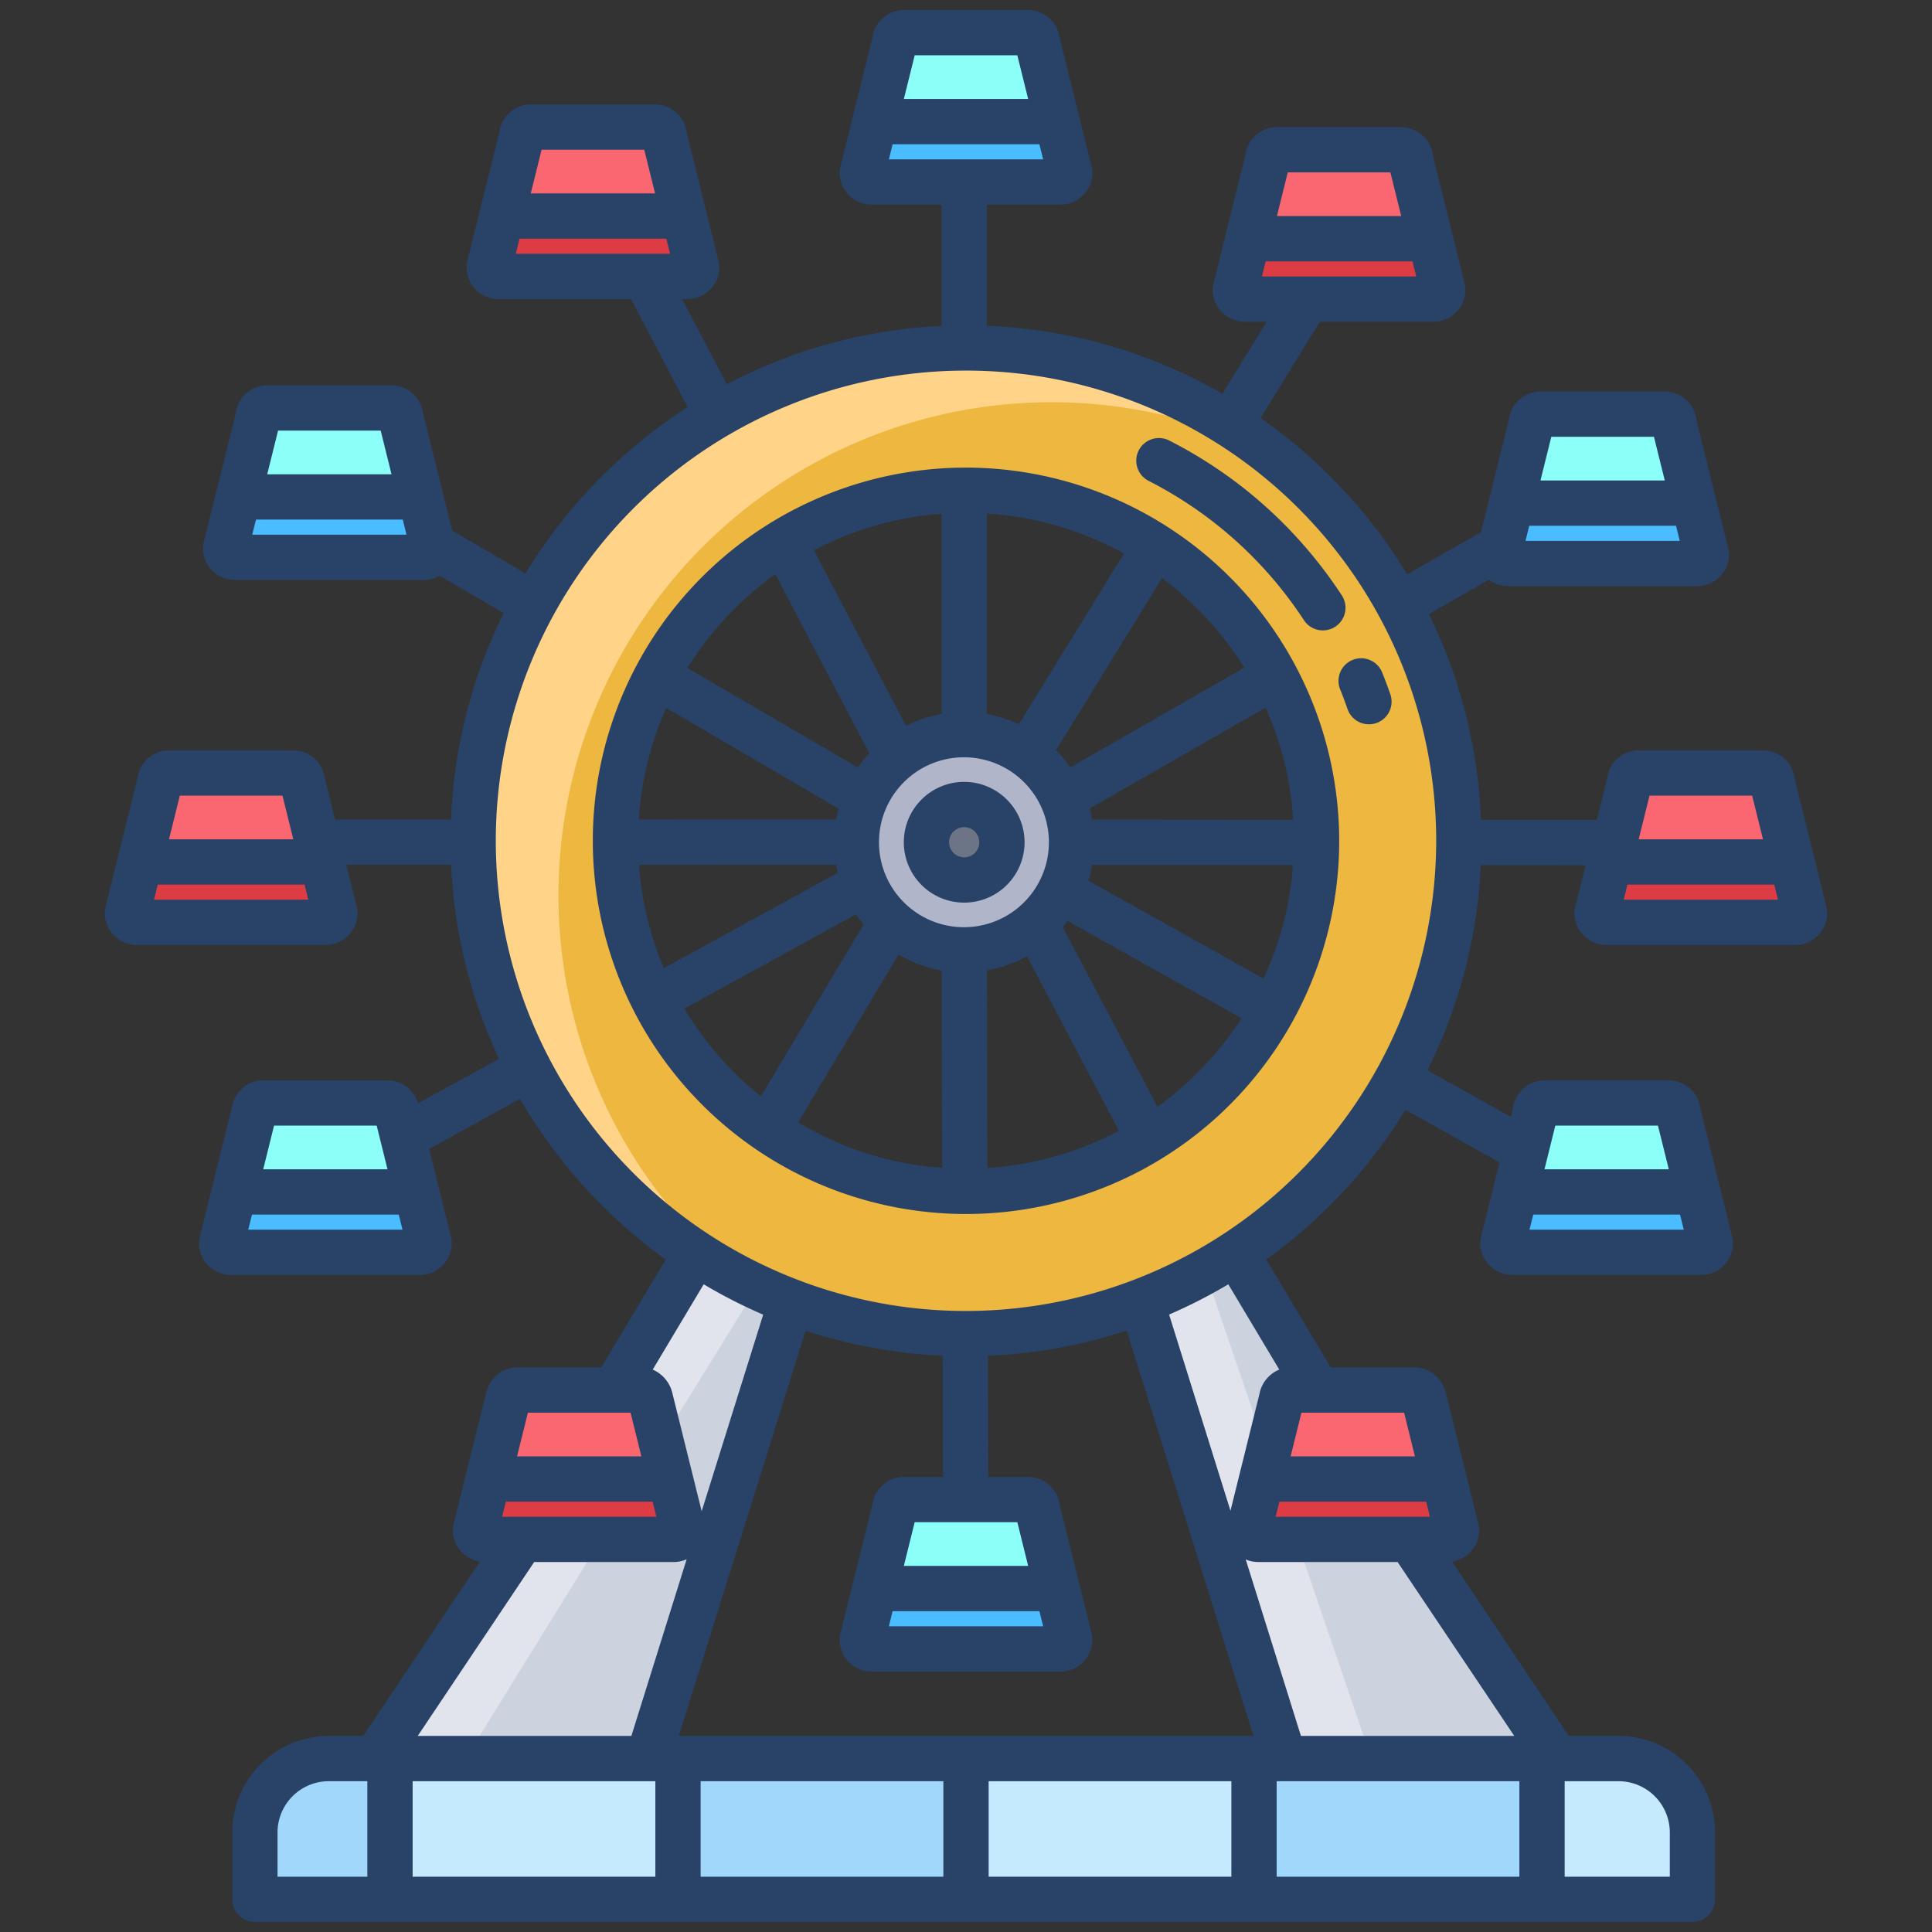 <svg id="Layer_1" height="512" viewBox="0 0 512 512" width="512" xmlns="http://www.w3.org/2000/svg" data-name="Layer 1"><rect x="0" y="0" width="512" height="512" fill="#333333" stroke="none"/><path d="m184.44 332.09-.07.11-84.74 133.59v.25h72.1l37.86-121.01.03-.08a130.4 130.4 0 0 1 -25.18-12.86z" fill="#ccd3df"/><path d="m327.63 332.2-.07-.11a130.26 130.26 0 0 1 -25.11 12.83l.04.11 37.86 121.01h72.02v-.25z" fill="#ccd3df"/><path d="m184.44 332.09-.07.11-84.74 133.59v.25h23.744l77.241-124.92a129.767 129.767 0 0 1 -16.175-9.03z" fill="#e2e4ed"/><path d="m319.394 337.02a130.008 130.008 0 0 1 -16.944 7.9l.04.11 37.86 121.01h23.061z" fill="#e2e4ed"/><circle cx="255.61" cy="223.205" fill="#b0b5ca" r="28.5"/><path d="m474.88 228.4 3.36 13.55a2.458 2.458 0 0 1 -2.45 2.47h-50.09a2.46 2.46 0 0 1 -2.46-2.47l3.36-13.55.1.02h48.09z" fill="#de3c44"/><path d="m449.91 315.86 3.36 13.54a2.461 2.461 0 0 1 -2.45 2.48h-50.09a2.469 2.469 0 0 1 -2.46-2.48l3.36-13.54.1.02h48.09z" fill="#49bdff"/><path d="m349.26 368.37h25.69c1.36 0 2.12 1.13 2.46 2.48l5.23 21.08-.09.02h-48.1l-.09-.02 5.23-21.08c.38-1.53 1.1-2.48 2.46-2.48z" fill="#fb6771"/><path d="m382.64 391.93 3.36 13.55a2.465 2.465 0 0 1 -2.45 2.47h-50.1a2.465 2.465 0 0 1 -2.45-2.47l3.36-13.55.09.02h48.1z" fill="#de3c44"/><path d="m280.14 420.96 3.36 13.55a2.465 2.465 0 0 1 -2.45 2.47h-50.1a2.465 2.465 0 0 1 -2.45-2.47l3.36-13.55.09.02h48.1z" fill="#49bdff"/><path d="m177.64 391.93 3.36 13.55a2.465 2.465 0 0 1 -2.45 2.47h-50.1a2.465 2.465 0 0 1 -2.45-2.47l3.36-13.55.09.02h48.1z" fill="#de3c44"/><path d="m110.37 315.86 3.36 13.54a2.469 2.469 0 0 1 -2.46 2.48h-50.09a2.461 2.461 0 0 1 -2.45-2.48l3.36-13.54.09.02h48.09z" fill="#49bdff"/><path d="m85.4 228.4 3.36 13.55a2.46 2.46 0 0 1 -2.46 2.47h-50.09a2.458 2.458 0 0 1 -2.45-2.47l3.36-13.55.09.02h48.09z" fill="#de3c44"/><path d="m114.79 145.22a2.469 2.469 0 0 1 -2.46 2.48h-50.09a2.467 2.467 0 0 1 -2.45-2.48l3.36-13.54.09.02h48.09l.1-.02 3.18 12.83z" fill="#49bdff"/><path d="m181.27 57.24 3.36 13.54a2.467 2.467 0 0 1 -2.45 2.48h-50.09a2.469 2.469 0 0 1 -2.46-2.48l3.36-13.54.1.02h48.09z" fill="#de3c44"/><path d="m280.14 32.21 3.36 13.55a2.465 2.465 0 0 1 -2.45 2.47h-50.1a2.465 2.465 0 0 1 -2.45-2.47l3.36-13.55.09.02h48.1z" fill="#49bdff"/><path d="m379.01 63.24 3.36 13.55a2.467 2.467 0 0 1 -2.46 2.47h-50.09a2.465 2.465 0 0 1 -2.45-2.47l3.36-13.55.09.02h48.09z" fill="#de3c44"/><path d="m448.85 133.31 3.36 13.55a2.465 2.465 0 0 1 -2.45 2.47h-50.09a2.467 2.467 0 0 1 -2.46-2.47l.47-1.88 2.89-11.67.1.02h48.09z" fill="#49bdff"/><path d="m404.32 305.05 2.55-10.28a2.458 2.458 0 0 1 2.45-2.47h32.91a2.465 2.465 0 0 1 2.45 2.47l5.23 21.09-.09.02h-48.09l-.1-.02z" fill="#8dfff9"/><path d="m427.86 223.31 3.97-15.99a2.46 2.46 0 0 1 2.46-2.47h32.91a2.458 2.458 0 0 1 2.45 2.47l5.23 21.08-.09.02h-48.09l-.1-.02z" fill="#fb6771"/><path d="m443.62 112.23 5.23 21.08-.09.02h-48.09l-.1-.02 5.23-21.08a2.469 2.469 0 0 1 2.46-2.48h32.91a2.467 2.467 0 0 1 2.45 2.48z" fill="#8dfff9"/><path d="m373.78 42.16 5.23 21.08-.1.02h-48.09l-.09-.02 5.23-21.08a2.467 2.467 0 0 1 2.45-2.48h32.91a2.469 2.469 0 0 1 2.46 2.48z" fill="#fb6771"/><path d="m274.91 11.13 5.23 21.08-.09.02h-48.1l-.09-.02 5.23-21.08a2.469 2.469 0 0 1 2.46-2.48h32.9a2.469 2.469 0 0 1 2.46 2.48z" fill="#8dfff9"/><path d="m176.04 36.15 5.23 21.09-.09.02h-48.09l-.1-.02 5.23-21.09a2.467 2.467 0 0 1 2.46-2.47h32.91a2.465 2.465 0 0 1 2.45 2.47z" fill="#fb6771"/><path d="m106.2 110.59 5.23 21.09-.1.02h-48.09l-.09-.02 5.23-21.09a2.465 2.465 0 0 1 2.45-2.47h32.91a2.467 2.467 0 0 1 2.46 2.47z" fill="#8dfff9"/><path d="m84.1 223.17 1.3 5.23-.1.02h-48.09l-.09-.02 5.23-21.08a2.458 2.458 0 0 1 2.45-2.47h32.91a2.46 2.46 0 0 1 2.46 2.47z" fill="#fb6771"/><path d="m105.13 294.77 5.24 21.09-.1.02h-48.09l-.09-.02 5.23-21.09a2.465 2.465 0 0 1 2.45-2.47h32.91a2.458 2.458 0 0 1 2.45 2.47z" fill="#8dfff9"/><path d="m162.74 368.37h7.21c1.36 0 2.12 1.13 2.46 2.48l5.23 21.08-.09.02h-48.1l-.09-.02 5.23-21.08c.38-1.53 1.1-2.48 2.46-2.48z" fill="#fb6771"/><path d="m274.91 399.88 5.23 21.08-.09.02h-48.1l-.09-.02 5.23-21.08a2.469 2.469 0 0 1 2.46-2.48h32.9a2.469 2.469 0 0 1 2.46 2.48z" fill="#8dfff9"/><path d="m87.13 466.04a19.572 19.572 0 0 0 -19.58 19.58v17.73h35.8v-37.31z" fill="#a0d7fb"/><path d="m256 503.13v.22h-76.33v-.22-37.09h76.33z" fill="#a0d7fb"/><path d="m332.33 466.04v37.09.22h76.32v-.22-37.09z" fill="#a0d7fb"/><path d="m428.94 466.04h-20.29v37.31h39.87v-17.73a19.578 19.578 0 0 0 -19.58-19.58z" fill="#c6eafd"/><path d="m332.33 503.13v.22h-76.33v-.22-37.09h76.33z" fill="#c6eafd"/><path d="m103.35 466.04v37.09.22h76.32v-.22-37.09z" fill="#c6eafd"/><circle cx="255.52" cy="223.2" fill="#6d7486" r="10"/><path d="m255.61 92.6a130.61 130.61 0 1 0 130.61 130.61 130.61 130.61 0 0 0 -130.61-130.61zm0 223.9a93.29 93.29 0 1 1 93.29-93.29 93.29 93.29 0 0 1 -93.29 93.29z" fill="#edb740"/><path d="m148 237.205a130.656 130.656 0 0 1 186.562-118.045 130.62 130.62 0 1 0 -134.9 222.09 130.4 130.4 0 0 1 -51.662-104.045z" fill="#ffd488"/><g fill="#284268"><path d="m256 123.919a98.9 98.9 0 1 0 98.9 98.9 99.01 99.01 0 0 0 -98.9-98.9zm5.521 12.18a86.269 86.269 0 0 1 36.346 10.592l-27.838 45.22a34.089 34.089 0 0 0 -8.508-2.687zm-12 .061v53.064a34.121 34.121 0 0 0 -9.418 3.129l-24.4-46.507a86.262 86.262 0 0 1 33.818-9.686zm-44.054 16 24.911 47.481a34.866 34.866 0 0 0 -3.036 3.74l-45.159-26.367a87.594 87.594 0 0 1 23.284-24.85zm-28.913 35.463 45.685 26.677c-.254.951-.463 1.92-.636 2.9l-52.314-.012a86.244 86.244 0 0 1 7.265-29.561zm-7.218 41.564 52.267.012q.183 1.044.427 2.066l-46.1 25.323a86.251 86.251 0 0 1 -6.594-27.397zm12.039 38.1 45.475-24.982q.941 1.411 2.011 2.723l-27.213 45.53a87.591 87.591 0 0 1 -20.273-23.258zm30.145 30.153 26.58-44.475a34.2 34.2 0 0 0 11.433 4.223l.142 52.3a86.3 86.3 0 0 1 -38.155-12.048zm44-51.72a22.516 22.516 0 1 1 22.449-22.515 22.508 22.508 0 0 1 -22.448 22.515zm6.156 63.8-.142-52.343a34.14 34.14 0 0 0 10.619-3.765l24.361 46.255a86.256 86.256 0 0 1 -34.837 9.858zm45.057-16.2-25.1-47.651c.448-.521.883-1.053 1.3-1.6l46.1 25.772a87.61 87.61 0 0 1 -22.299 23.483zm28.106-33.986-46.4-25.94a34.445 34.445 0 0 0 1-4.189l53.222.039a86.233 86.233 0 0 1 -7.821 30.094zm7.875-42.09-53.276-.039c-.175-1-.389-1.98-.648-2.945l46.61-26.74a86.253 86.253 0 0 1 7.315 29.728zm-59.033-13.887a34.782 34.782 0 0 0 -3.811-4.548l28.082-45.609a87.607 87.607 0 0 1 21.807 23.727z"/><path d="m255.521 207.205a16 16 0 1 0 16 16 16.017 16.017 0 0 0 -16-16zm0 20a4 4 0 1 1 4-4 4 4 0 0 1 -4 4z"/><path d="m355.146 182.667c.7 1.727 1.364 3.5 1.972 5.259a6 6 0 0 0 11.344-3.913c-.677-1.962-1.416-3.932-2.2-5.856a6 6 0 0 0 -11.12 4.51z"/><path d="m309.845 116.739a6 6 0 0 0 -5.44 10.7 107.486 107.486 0 0 1 41.146 36.91 6 6 0 1 0 10.041-6.572 120.048 120.048 0 0 0 -8.442-11.365 118.672 118.672 0 0 0 -37.305-29.673z"/><path d="m475.6 206.379a8.473 8.473 0 0 0 -8.4-7.532h-32.913a8.473 8.473 0 0 0 -8.4 7.532l-2.712 10.93-30.687-.024a135.656 135.656 0 0 0 -13.828-54.559l15.956-9.092a8.39 8.39 0 0 0 5.054 1.7h50.091a8.474 8.474 0 0 0 8.454-8.475 6.016 6.016 0 0 0 -.176-1.445l-8.467-34.125a8.475 8.475 0 0 0 -8.4-7.533h-32.913a8.476 8.476 0 0 0 -8.4 7.533l-7.382 29.756-19.577 11.155a137.7 137.7 0 0 0 -38.832-41.417l15.709-25.518h30.139a8.475 8.475 0 0 0 8.455-8.475 6.017 6.017 0 0 0 -.177-1.445l-8.466-34.125a8.475 8.475 0 0 0 -8.4-7.532h-32.913a8.474 8.474 0 0 0 -8.4 7.532l-8.467 34.125a6.016 6.016 0 0 0 -.176 1.445 8.474 8.474 0 0 0 8.454 8.475h5.86l-11.741 19.073a135.683 135.683 0 0 0 -62.421-18v-32.1h19.524a8.474 8.474 0 0 0 8.455-8.474 5.968 5.968 0 0 0 -.177-1.445l-8.466-34.125a8.475 8.475 0 0 0 -8.4-7.533h-32.914a8.475 8.475 0 0 0 -8.4 7.533l-8.466 34.125a5.968 5.968 0 0 0 -.177 1.445 8.474 8.474 0 0 0 8.455 8.474h18.566v32.13a135.62 135.62 0 0 0 -56.906 15.469l-11.849-22.581h1.408a8.474 8.474 0 0 0 8.454-8.475 6.016 6.016 0 0 0 -.176-1.445l-8.467-34.125a8.474 8.474 0 0 0 -8.4-7.532h-32.911a8.475 8.475 0 0 0 -8.4 7.532l-8.466 34.125a6.017 6.017 0 0 0 -.177 1.445 8.475 8.475 0 0 0 8.455 8.475h35.131l15.02 28.629a137.669 137.669 0 0 0 -42.986 44.066l-19.427-11.343-7.68-30.957a8.475 8.475 0 0 0 -8.4-7.531h-32.914a8.474 8.474 0 0 0 -8.4 7.532l-8.467 34.125a6.016 6.016 0 0 0 -.176 1.445 8.473 8.473 0 0 0 8.454 8.474h50.091a8.378 8.378 0 0 0 4.187-1.122l16.95 9.9a135.625 135.625 0 0 0 -13.95 54.708l-30.726-.008-2.678-10.792a8.473 8.473 0 0 0 -8.4-7.532h-32.918a8.473 8.473 0 0 0 -8.4 7.532l-8.465 34.118a6.016 6.016 0 0 0 -.176 1.445 8.474 8.474 0 0 0 8.454 8.475h50.087a8.475 8.475 0 0 0 8.455-8.475 6.017 6.017 0 0 0 -.177-1.445l-2.811-11.332 27.785.007a135.606 135.606 0 0 0 12.69 51.425l-21.455 11.787a8.469 8.469 0 0 0 -8.107-6.082h-32.909a8.473 8.473 0 0 0 -8.4 7.532l-8.471 34.121a6.009 6.009 0 0 0 -.177 1.444 8.475 8.475 0 0 0 8.455 8.475h50.091a8.474 8.474 0 0 0 8.454-8.475 6.008 6.008 0 0 0 -.176-1.444l-5.829-23.5 24.087-13.233a137.645 137.645 0 0 0 38.622 42.558l-17.086 28.587h-22.3c-3.168 0-7.007 1.85-8.278 7.029l-8.591 34.628a5.961 5.961 0 0 0 -.177 1.445 8.475 8.475 0 0 0 7.241 8.377h-.074l-30.902 46.19h-9.134a25.607 25.607 0 0 0 -25.578 25.578v17.729a6 6 0 0 0 6 6h380.968a6 6 0 0 0 6-6v-17.729a25.607 25.607 0 0 0 -25.578-25.578h-13.2l-30.908-46.186h-.07a8.474 8.474 0 0 0 7.24-8.376 5.961 5.961 0 0 0 -.177-1.445l-8.6-34.65c-1.074-4.257-4.321-7.007-8.273-7.007h-22.3l-17.085-28.586a137.7 137.7 0 0 0 36.9-39.67l24.925 13.931-4.939 19.908a6.008 6.008 0 0 0 -.176 1.444 8.474 8.474 0 0 0 8.454 8.475h50.091a8.475 8.475 0 0 0 8.455-8.475 6.009 6.009 0 0 0 -.177-1.444l-8.467-34.126a8.473 8.473 0 0 0 -8.4-7.532h-32.911a8.473 8.473 0 0 0 -8.4 7.532l-.532 2.145-22.1-12.353a135.589 135.589 0 0 0 14.151-54.339l27.758.022-2.778 11.2a6.017 6.017 0 0 0 -.177 1.445 8.475 8.475 0 0 0 8.455 8.475h50.091a8.474 8.474 0 0 0 8.454-8.475 6.016 6.016 0 0 0 -.176-1.445zm-64.486-90.626h27.2l2.872 11.578h-32.946zm-5.85 23.578h38.9l.993 4h-40.887zm-63.997-93.646h27.2l2.872 11.577h-32.939zm-6.842 27.577.993-4h38.9l.992 4zm-190.895-33.583h27.2l2.872 11.577h-32.944zm-6.842 27.577.992-4h38.9l.993 4zm-63 46.864h27.2l2.872 11.58h-32.947zm-6.845 27.58.993-4h38.9l.992 4zm-19.186 69.147h27.2l2.872 11.577h-32.944zm-6.842 27.577.993-4h38.9l.993 4zm31.809 59.876h27.2l2.872 11.577h-32.945zm-6.842 27.577.992-4h38.9l.993 4zm346.391-27.577h27.2l2.873 11.577h-32.946zm-5.849 23.577h38.9l.992 4h-40.885zm-163.924-307.223h27.2l2.872 11.577h-32.946zm-6.841 27.577.992-4h38.9l.992 4zm-49.07 298.118a136.206 136.206 0 0 0 15.761 8.051l-16.3 52.1-7.721-31.119a9.077 9.077 0 0 0 -5.254-6.423zm-46.589 34.026h27.2l2.872 11.576h-32.945zm-5.85 23.576h38.9l.992 4h-40.885zm7.513 16h36.983a8.389 8.389 0 0 0 3.424-.732l-14.649 46.82h-56.621zm-44.215 83.395h-23.8v-11.729a13.593 13.593 0 0 1 13.578-13.578h10.222zm76.326 0h-64.326v-25.307h64.326zm76.326 0h-64.326v-25.307h64.326zm76.326 0h-64.326v-25.307h64.326zm-146.432-37.307 33.6-107.394a135.91 135.91 0 0 0 36.319 6.629l.087 32.126h-10.354a8.474 8.474 0 0 0 -8.4 7.532l-8.466 34.126a5.959 5.959 0 0 0 -.177 1.444 8.475 8.475 0 0 0 8.455 8.475h50.09a8.475 8.475 0 0 0 8.455-8.475 5.959 5.959 0 0 0 -.177-1.444l-8.466-34.126a8.474 8.474 0 0 0 -8.4-7.532h-10.56l-.087-32.106a135.906 135.906 0 0 0 36.766-6.676l33.607 107.418zm59.632-45.059 2.874-11.58h27.2l2.872 11.577zm35.925 12 .992 4h-40.886l.992-4zm139.2 45.059h14.286a13.593 13.593 0 0 1 13.578 13.578v11.729h-27.863zm-12 25.307h-64.325v-25.307h64.326zm-1.351-37.307h-56.54l-14.634-46.775a8.381 8.381 0 0 0 3.329.687h36.92zm-56.4-85.664h27.2l2.872 11.576h-32.945zm33.052 23.576.992 4h-40.887l.992-4zm-38.932-35a8.753 8.753 0 0 0 -5.251 6.457l-7.68 30.955-16.267-51.993a136.351 136.351 0 0 0 15.691-8.017zm-83.02-15.527a124.607 124.607 0 1 1 124.607-124.607 124.748 124.748 0 0 1 -124.607 124.607zm181.14-136.577h27.2l2.872 11.577h-32.944zm-6.84 27.577.993-4h38.9l.993 4z"/></g></svg>